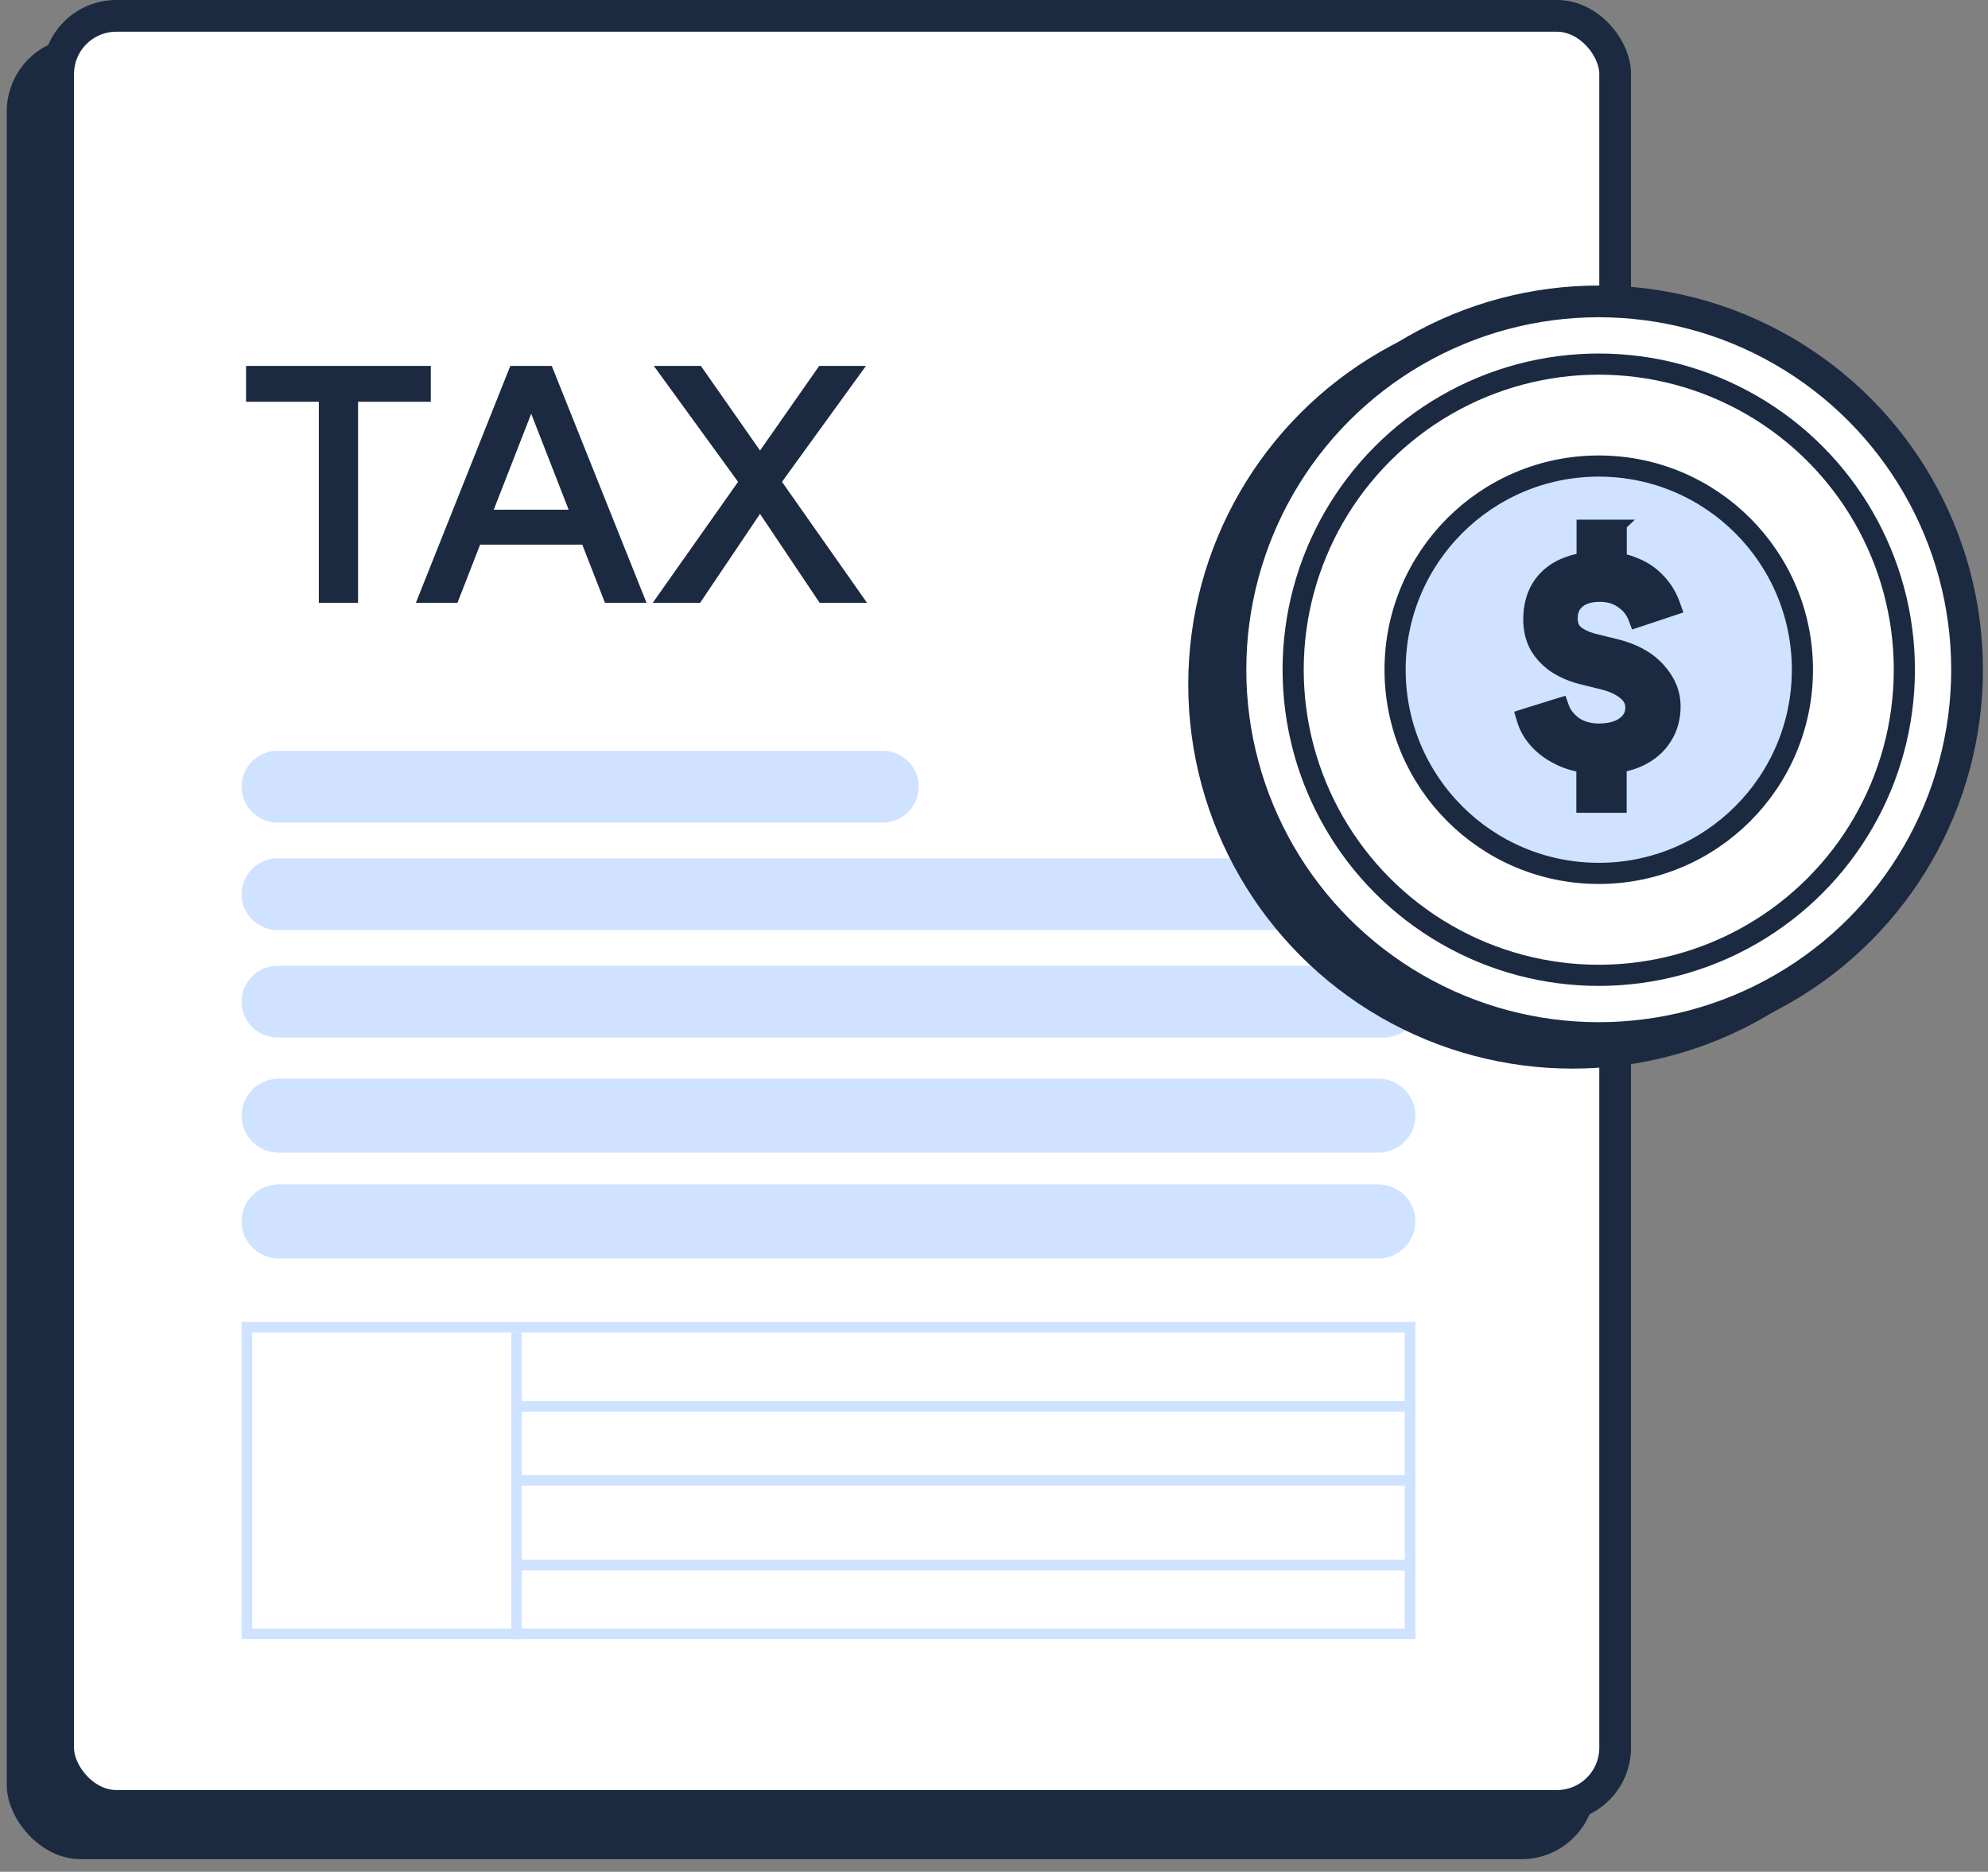 <?xml version="1.0" encoding="UTF-8"?>
<svg id="Layer_1" xmlns="http://www.w3.org/2000/svg" version="1.1" viewBox="0 0 188 177">
  <rect x="0" y="0" width="188" height="177" fill="#808080" stroke="none"/>
  <!-- Generator: Adobe Illustrator 29.6.1, SVG Export Plug-In . SVG Version: 2.1.1 Build 9)  -->
  <defs>
    <style>
      .st0, .st1 {
        stroke-width: 2px;
      }

      .st0, .st1, .st2, .st3 {
        stroke: #1b2a41;
      }

      .st0, .st4 {
        fill: #fff;
      }

      .st1, .st5 {
        fill: #cfe2ff;
      }

      .st6 {
        stroke: #cfe2ff;
      }

      .st6, .st3 {
        fill: none;
      }

      .st2, .st7 {
        fill: #1b2a41;
      }

      .st3 {
        stroke-width: 3px;
      }
    </style>
  </defs>
  <g>
    <rect class="st7" x=".64" y="3.54" width="150.24" height="172.27" rx="7" ry="7"/>
    <rect class="st4" x="5.5" y="1.5" width="147.24" height="169.27" rx="7" ry="7"/>
    <rect class="st3" x="5.5" y="1.5" width="147.24" height="169.27" rx="5.5" ry="5.5"/>
  </g>
  <path class="st5" d="M26.35,102h104c1.93,0,3.5,1.57,3.5,3.5h0c0,1.93-1.57,3.5-3.5,3.5H26.35c-1.93,0-3.5-1.57-3.5-3.5h0c0-1.93,1.57-3.5,3.5-3.5Z"/>
  <path class="st5" d="M26.35,112h104c1.93,0,3.5,1.57,3.5,3.5h0c0,1.93-1.57,3.5-3.5,3.5H26.35c-1.93,0-3.5-1.57-3.5-3.5h0c0-1.93,1.57-3.5,3.5-3.5Z"/>
  <path class="st5" d="M26.24,71h57.25c1.87,0,3.39,1.52,3.39,3.39h0c0,1.87-1.52,3.39-3.39,3.39H26.24c-1.87,0-3.39-1.52-3.39-3.39h0c0-1.87,1.52-3.39,3.39-3.39Z"/>
  <path class="st5" d="M26.24,81.17h104.63c1.87,0,3.39,1.52,3.39,3.39h0c0,1.87-1.52,3.39-3.39,3.39H26.24c-1.87,0-3.39-1.52-3.39-3.39h0c0-1.87,1.52-3.39,3.39-3.39Z"/>
  <path class="st5" d="M26.24,91.33h104.63c1.87,0,3.39,1.52,3.39,3.39h0c0,1.87-1.52,3.39-3.39,3.39H26.24c-1.87,0-3.39-1.52-3.39-3.39h0c0-1.87,1.52-3.39,3.39-3.39Z"/>
  <path class="st7" d="M30.15,57v-19.01h-6.88v-3.39h17.47v3.39h-6.88v19.01h-3.71ZM57.21,57l-8.74-22.4h3.71l8.96,22.4h-3.94ZM39.33,57l8.93-22.4h3.74l-8.74,22.4h-3.94ZM43.52,51.5v-3.3h13.41v3.3h-13.41ZM61.73,57l8.67-12.29,7.07-10.11h4.42l-8.48,11.71-7.2,10.69h-4.48ZM77.51,57l-7.17-10.69-8.51-11.71h4.45l7.07,10.11,8.64,12.29h-4.48Z"/>
  <rect class="st6" x="23.35" y="125.5" width="110" height="29"/>
  <path class="st6" d="M48.85,126v29"/>
  <path class="st6" d="M48.85,133h85"/>
  <path class="st6" d="M48.85,140h85"/>
  <path class="st6" d="M48.85,148h85"/>
  <g>
    <circle class="st7" cx="148.7" cy="64.72" r="36.33"/>
    <circle class="st4" cx="151.19" cy="63.33" r="34.78"/>
    <circle class="st3" cx="151.19" cy="63.33" r="34.83"/>
  </g>
  <circle class="st0" cx="151.19" cy="63.33" r="28.9"/>
  <circle class="st1" cx="151.19" cy="63.33" r="19.26"/>
  <path class="st2" d="M153.34,49.65v3.18c.47.1.91.23,1.33.41h0c.93.37,1.71.91,2.34,1.61h0c.62.67,1.08,1.43,1.37,2.27l.17.48-.48.16-2.97.99-.46.15-.17-.45c-.21-.56-.58-1.03-1.15-1.43h0c-.53-.4-1.2-.61-2.04-.61-.88,0-1.51.21-1.95.58h0c-.41.34-.63.81-.63,1.48,0,.57.17.94.46,1.19.37.31.88.56,1.54.74h0l2.23.55h0c1.7.43,3.05,1.17,4.02,2.25h0c.97,1.07,1.48,2.27,1.48,3.6,0,1.13-.28,2.16-.86,3.06h0c-.55.89-1.36,1.58-2.39,2.08-.56.27-1.17.46-1.85.59v3.83h-3.76v-3.82c-.6-.1-1.17-.26-1.7-.47h0c-1.03-.43-1.89-.99-2.56-1.69-.66-.69-1.12-1.45-1.36-2.28l-.14-.47.47-.15,2.99-.93.46-.14.16.45c.19.53.56,1.01,1.12,1.43.55.39,1.26.61,2.13.63,1.03,0,1.77-.21,2.29-.58.53-.38.77-.84.77-1.43,0-.5-.2-.91-.65-1.27h0c-.46-.39-1.11-.7-1.96-.92l-2.22-.55h0c-.91-.25-1.73-.61-2.45-1.09h0c-.73-.51-1.31-1.13-1.73-1.85h0c-.43-.77-.64-1.66-.64-2.64,0-1.82.59-3.3,1.81-4.37.85-.74,1.94-1.21,3.23-1.43v-3.15h3.76Z"/>
</svg>